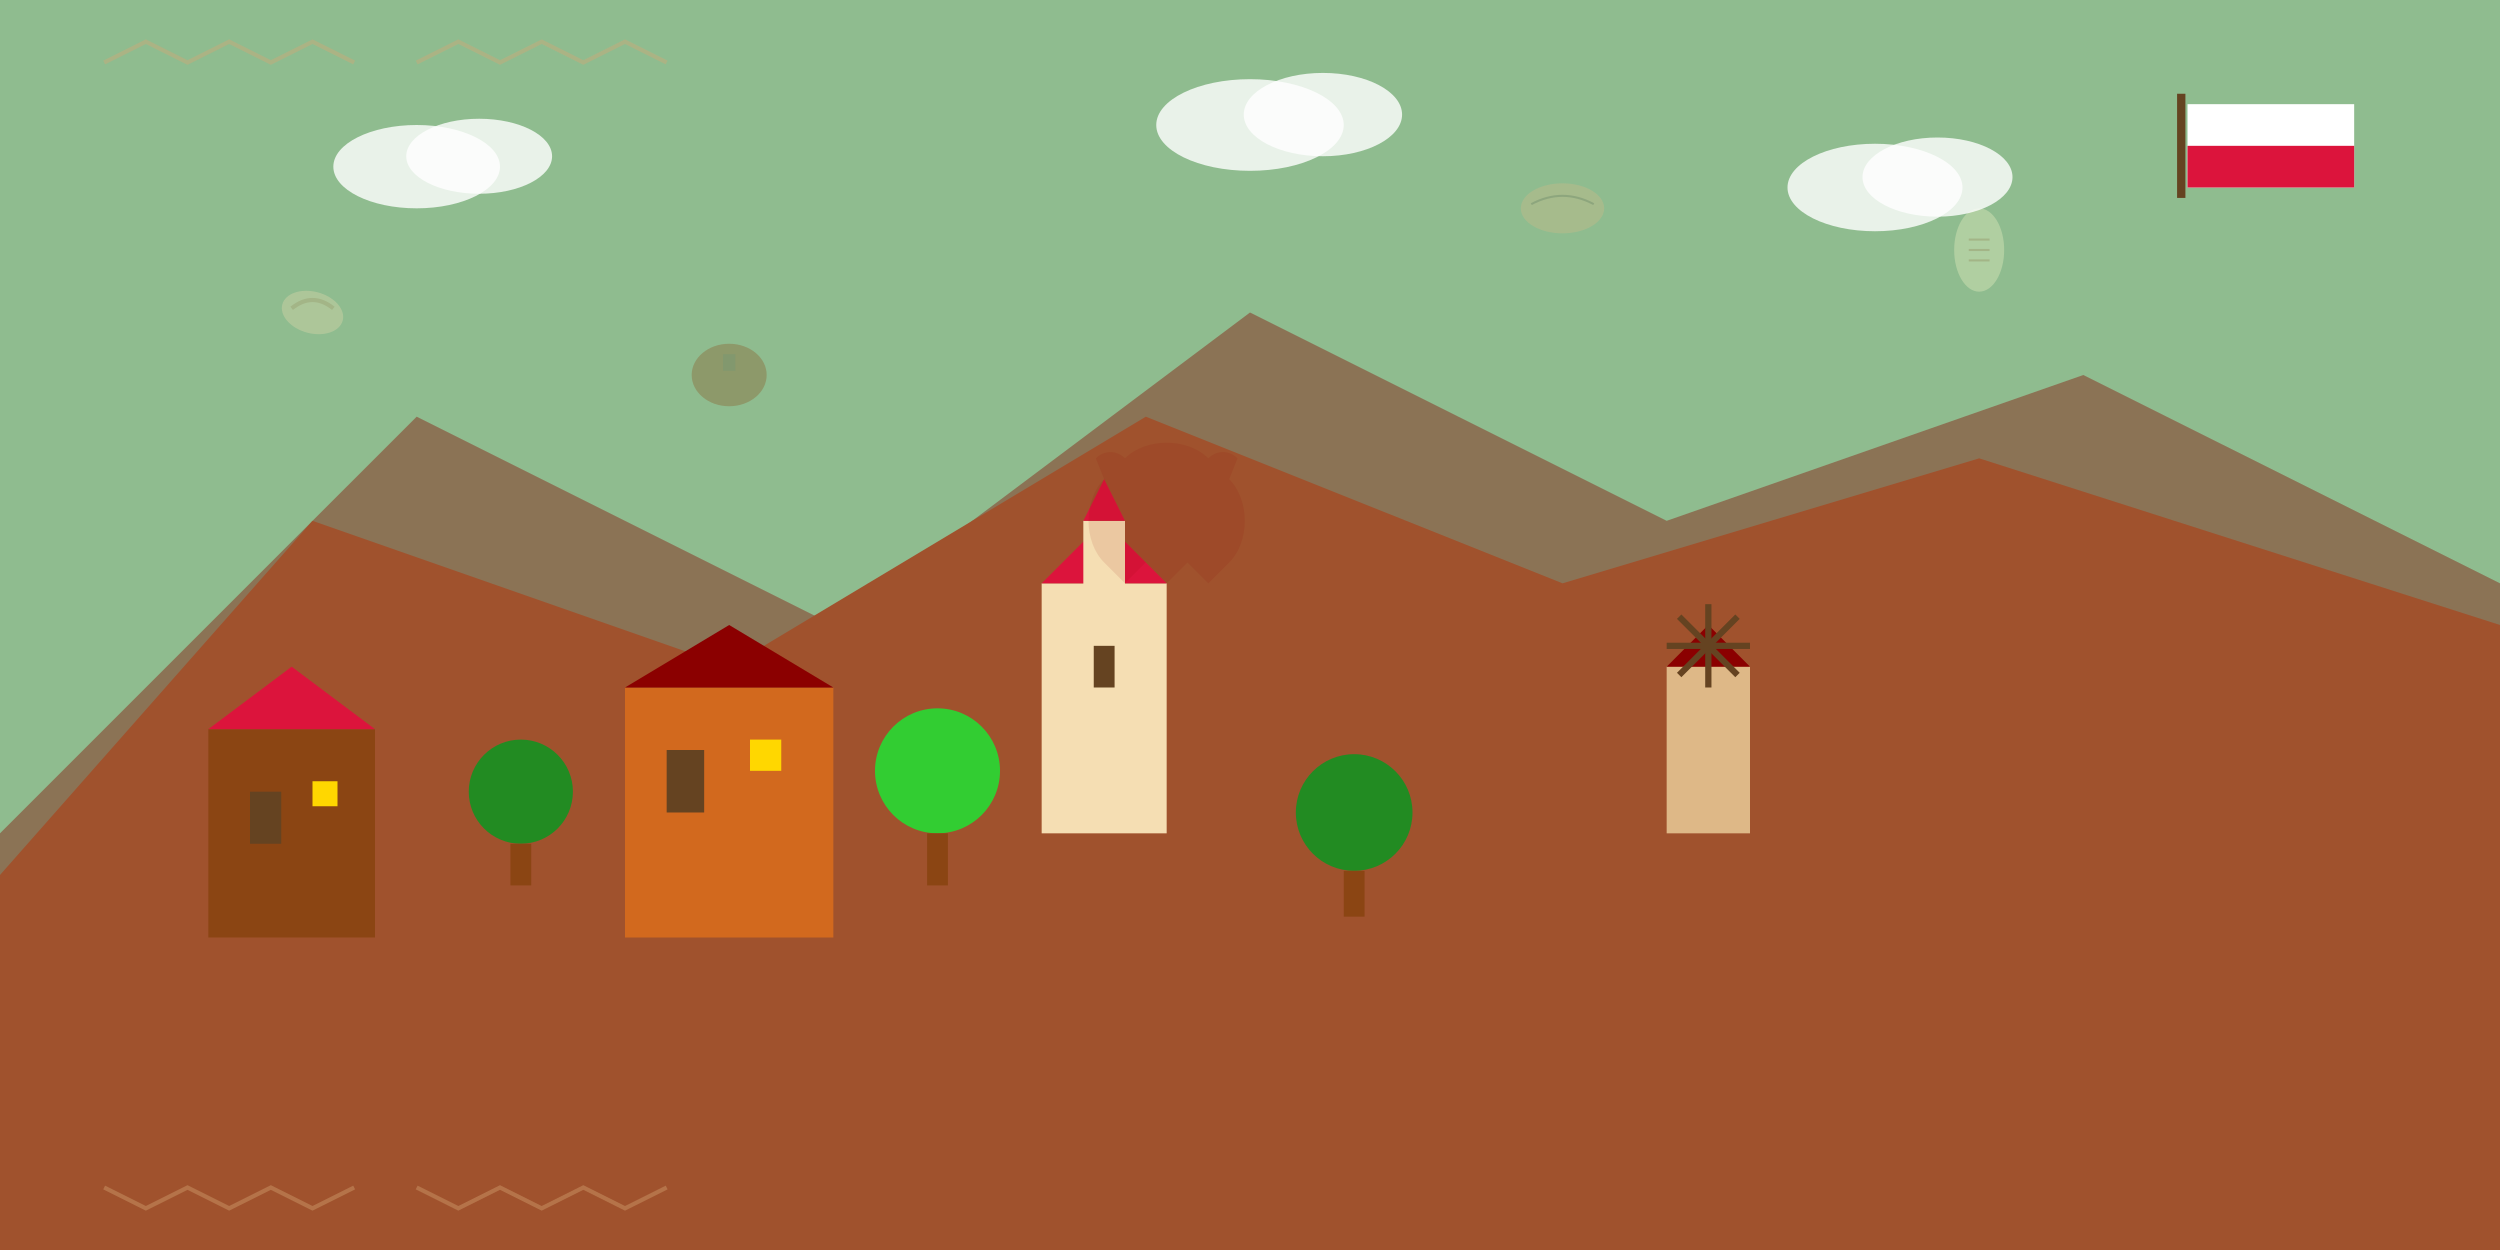 <svg width="1200" height="600" viewBox="0 0 1200 600" fill="none" xmlns="http://www.w3.org/2000/svg">
  <!-- Background with Polish landscape -->
  <rect width="1200" height="600" fill="#8FBC8F"/>
  
  <!-- Mountains (Tatra) -->
  <path d="M0 400 L200 200 L400 300 L600 150 L800 250 L1000 180 L1200 280 L1200 600 L0 600 Z" fill="#8B7355"/>
  <path d="M0 420 L150 250 L350 320 L550 200 L750 280 L950 220 L1200 300 L1200 600 L0 600 Z" fill="#A0522D"/>
  
  <!-- Traditional Polish buildings -->
  <rect x="100" y="350" width="80" height="100" fill="#8B4513"/>
  <polygon points="100,350 140,320 180,350" fill="#DC143C"/>
  <rect x="120" y="380" width="15" height="25" fill="#654321"/>
  <rect x="150" y="375" width="12" height="12" fill="#FFD700"/>
  
  <rect x="300" y="330" width="100" height="120" fill="#D2691E"/>
  <polygon points="300,330 350,300 400,330" fill="#8B0000"/>
  <rect x="320" y="360" width="18" height="30" fill="#654321"/>
  <rect x="360" y="355" width="15" height="15" fill="#FFD700"/>
  
  <!-- Church/Cathedral -->
  <rect x="500" y="280" width="60" height="120" fill="#F5DEB3"/>
  <polygon points="500,280 530,250 560,280" fill="#DC143C"/>
  <rect x="520" y="250" width="20" height="50" fill="#F5DEB3"/>
  <polygon points="520,250 530,230 540,250" fill="#DC143C"/>
  <rect x="525" y="310" width="10" height="20" fill="#654321"/>
  
  <!-- Traditional windmill -->
  <rect x="800" y="320" width="40" height="80" fill="#DEB887"/>
  <polygon points="800,320 820,300 840,320" fill="#8B0000"/>
  <!-- Windmill blades -->
  <g transform="translate(820,310)">
    <line x1="0" y1="-20" x2="0" y2="20" stroke="#654321" stroke-width="3"/>
    <line x1="-20" y1="0" x2="20" y2="0" stroke="#654321" stroke-width="3"/>
    <line x1="-14" y1="-14" x2="14" y2="14" stroke="#654321" stroke-width="3"/>
    <line x1="-14" y1="14" x2="14" y2="-14" stroke="#654321" stroke-width="3"/>
  </g>
  
  <!-- Trees -->
  <circle cx="250" cy="380" r="25" fill="#228B22"/>
  <rect x="245" y="405" width="10" height="20" fill="#8B4513"/>
  
  <circle cx="450" cy="370" r="30" fill="#32CD32"/>
  <rect x="445" y="400" width="10" height="25" fill="#8B4513"/>
  
  <circle cx="650" cy="390" r="28" fill="#228B22"/>
  <rect x="645" y="418" width="10" height="22" fill="#8B4513"/>
  
  <!-- Polish cuisine elements floating -->
  <g opacity="0.3">
    <!-- Pierogi -->
    <ellipse cx="150" cy="150" rx="15" ry="10" fill="#F5DEB3" transform="rotate(15 150 150)"/>
    <path d="M140 148 Q150 140 160 148" stroke="#D4A574" stroke-width="2" fill="none"/>
    
    <!-- Oscypek cheese -->
    <ellipse cx="950" cy="120" rx="12" ry="20" fill="#FFFACD"/>
    <path d="M945 115 L955 115 M945 120 L955 120 M945 125 L955 125" stroke="#D4A574" stroke-width="1"/>
    
    <!-- Bread -->
    <ellipse cx="750" cy="100" rx="20" ry="12" fill="#DEB887"/>
    <path d="M735 98 Q750 90 765 98" stroke="#8B7355" stroke-width="1" fill="none"/>
    
    <!-- Traditional pot -->
    <ellipse cx="350" cy="180" rx="18" ry="15" fill="#8B4513"/>
    <rect x="347" y="170" width="6" height="8" fill="#654321"/>
  </g>
  
  <!-- Polish flag elements -->
  <rect x="1050" y="50" width="80" height="40" fill="white"/>
  <rect x="1050" y="70" width="80" height="20" fill="#DC143C"/>
  <rect x="1045" y="45" width="4" height="50" fill="#654321"/>
  
  <!-- Clouds -->
  <ellipse cx="200" cy="80" rx="40" ry="20" fill="white" opacity="0.8"/>
  <ellipse cx="230" cy="75" rx="35" ry="18" fill="white" opacity="0.8"/>
  
  <ellipse cx="600" cy="60" rx="45" ry="22" fill="white" opacity="0.8"/>
  <ellipse cx="635" cy="55" rx="38" ry="20" fill="white" opacity="0.8"/>
  
  <ellipse cx="900" cy="90" rx="42" ry="21" fill="white" opacity="0.8"/>
  <ellipse cx="930" cy="85" rx="36" ry="19" fill="white" opacity="0.8"/>
  
  <!-- Polish eagle silhouette in background -->
  <g opacity="0.1" transform="translate(500,200) scale(2)">
    <path d="M20 10 C25 5, 35 5, 40 10 C42 8, 45 8, 47 10 L45 15 C50 20, 50 30, 45 35 L40 40 L35 35 L30 40 L25 35 L20 40 L15 35 C10 30, 10 20, 15 15 L13 10 C15 8, 18 8, 20 10 Z" fill="#8B0000"/>
  </g>
  
  <!-- Traditional patterns border -->
  <g stroke="#D4A574" stroke-width="2" fill="none" opacity="0.4">
    <!-- Top border pattern -->
    <path d="M50 30 L70 20 L90 30 L110 20 L130 30 L150 20 L170 30"/>
    <path d="M200 30 L220 20 L240 30 L260 20 L280 30 L300 20 L320 30"/>
    
    <!-- Bottom border pattern -->
    <path d="M50 570 L70 580 L90 570 L110 580 L130 570 L150 580 L170 570"/>
    <path d="M200 570 L220 580 L240 570 L260 580 L280 570 L300 580 L320 570"/>
  </g>
</svg>
